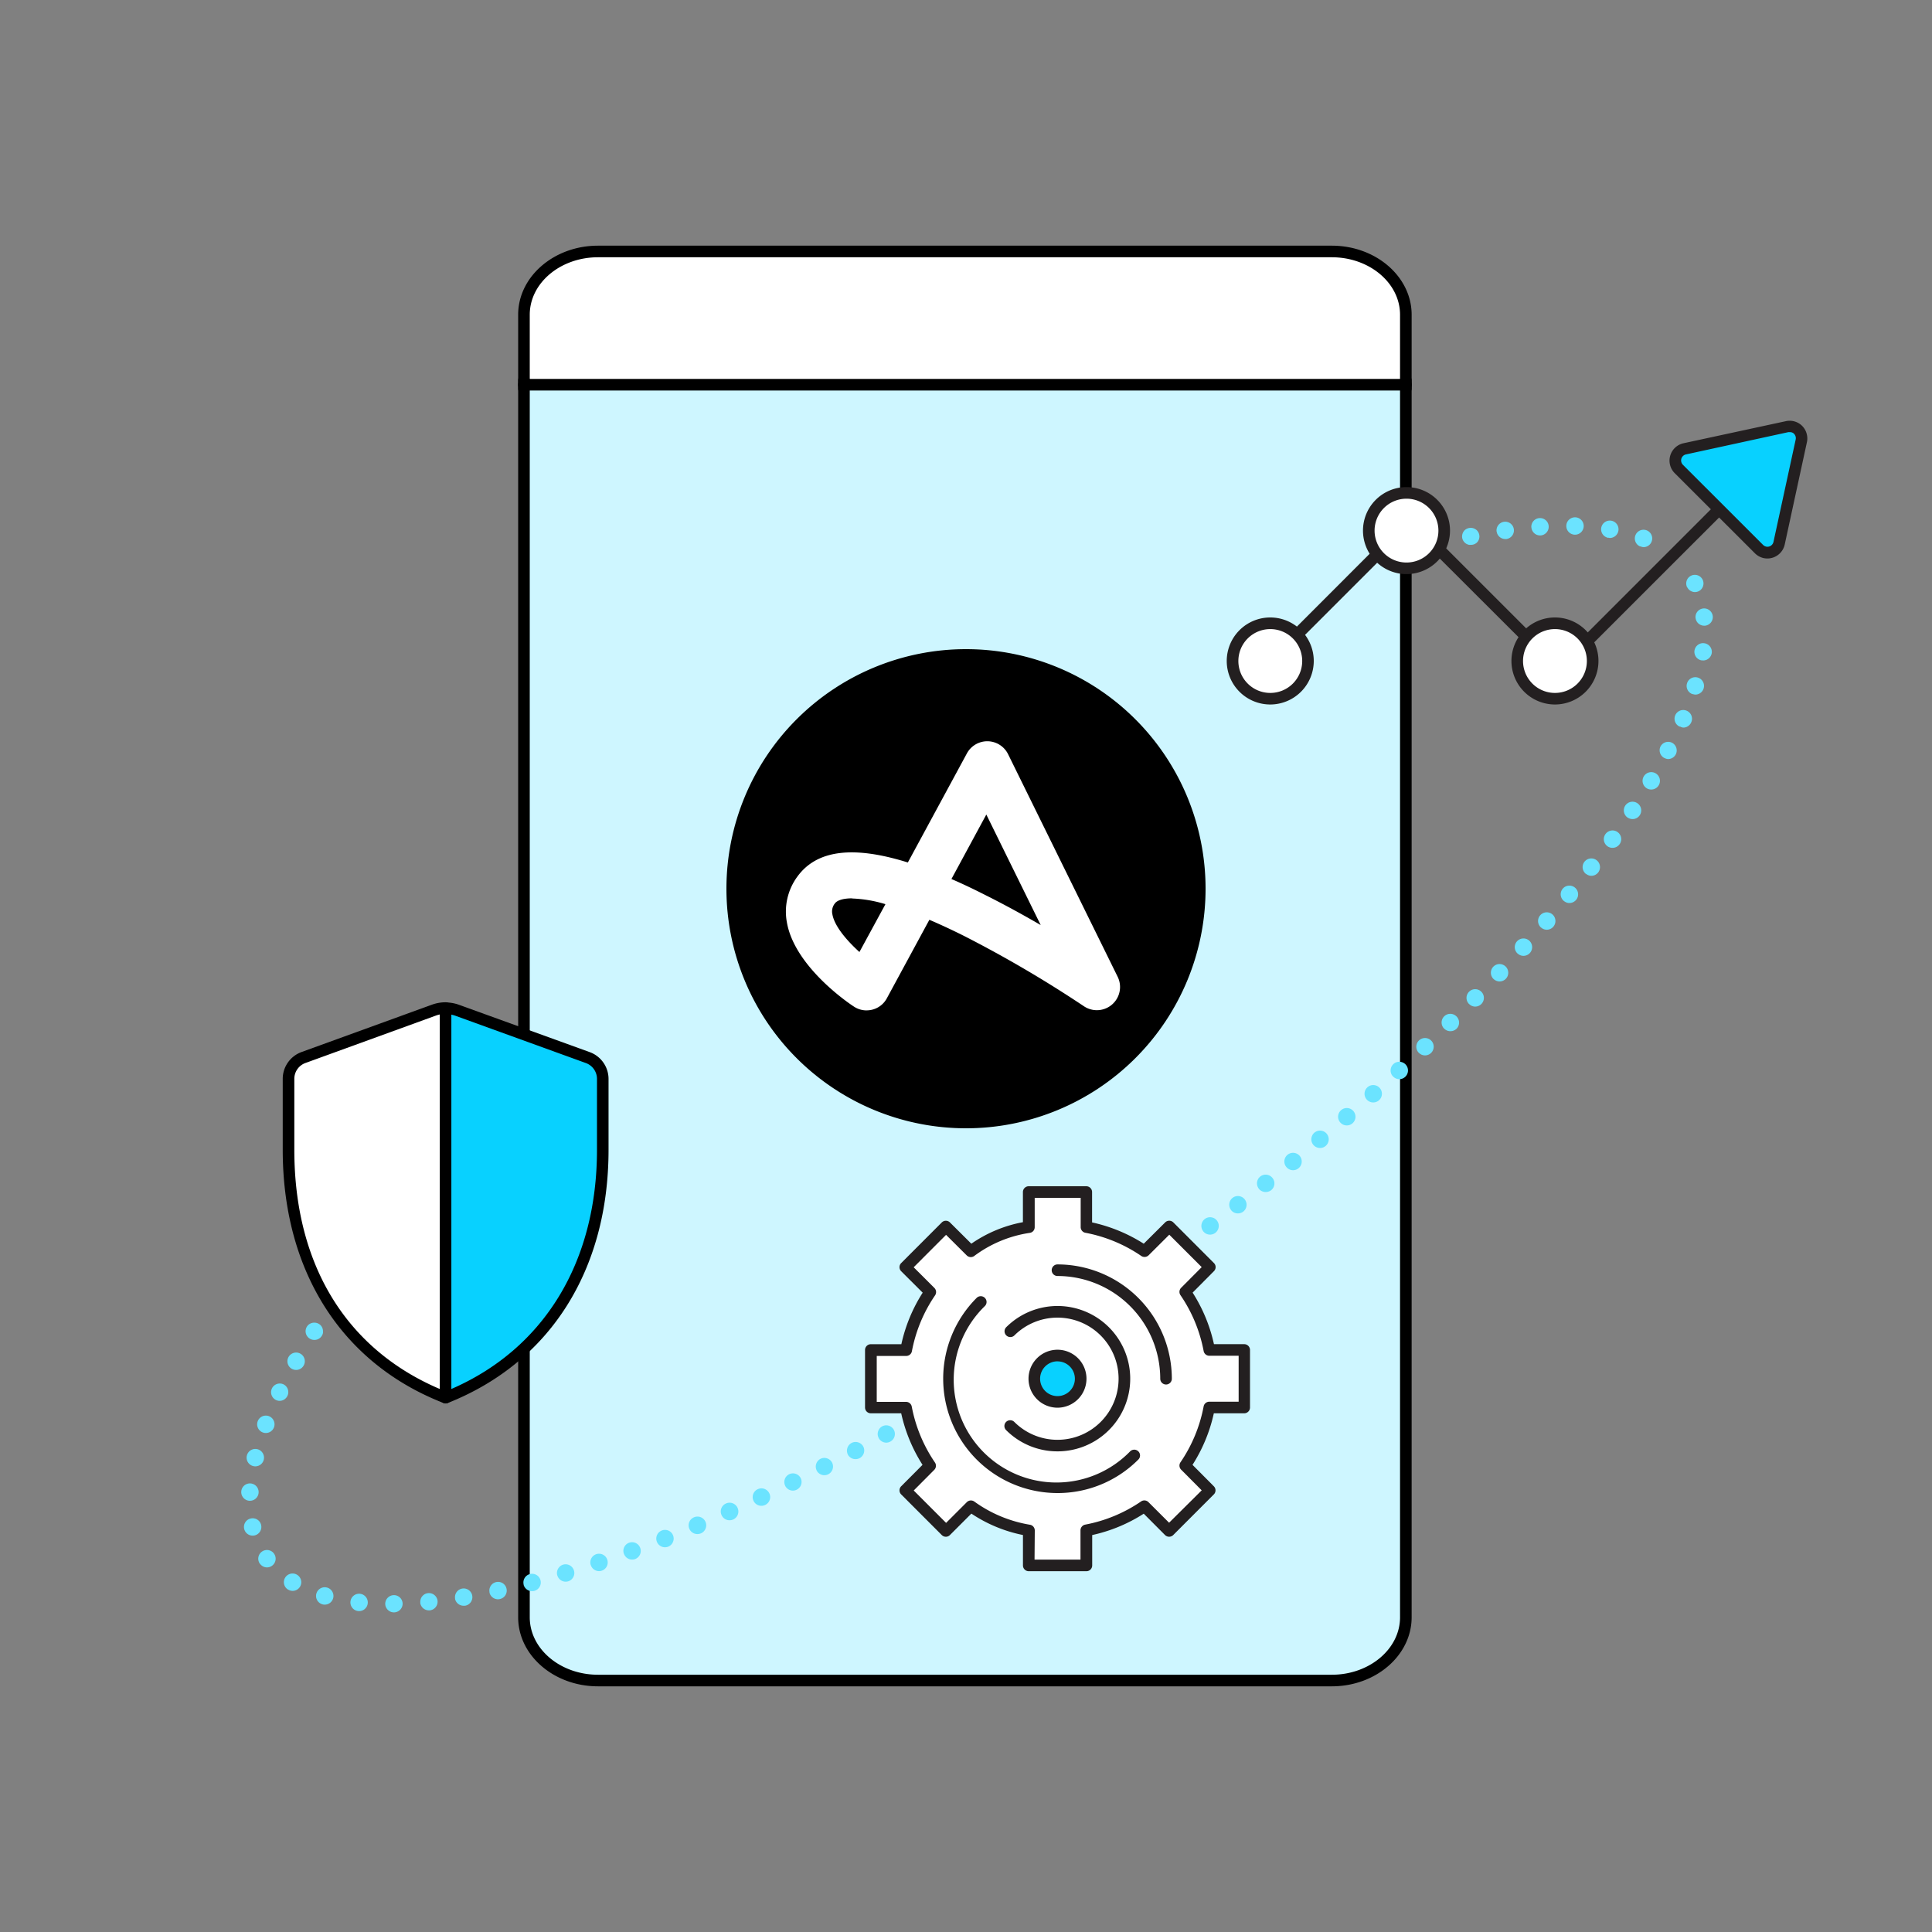 <?xml version="1.0" encoding="UTF-8"?> <svg xmlns="http://www.w3.org/2000/svg" id="Outlines_-_EXPORT" data-name="Outlines - EXPORT" viewBox="0 0 500 500"><rect x="0" y="0" width="500" height="500" fill="#808080" stroke="none"/> <defs> <style>.cls-1{fill:#fff;}.cls-2{fill:#cef6ff;}.cls-3{fill:#08d1ff;}.cls-4{fill:#6be3ff;}.cls-5{fill:#231f20;}</style> </defs> <path class="cls-1" d="M363.83,100.55V81.45c0-9-8.62-16.37-19.16-16.37H154.76c-10.53,0-19.16,7.36-19.16,16.37v19.1"></path> <path d="M363.83,102.05a1.5,1.5,0,0,1-1.5-1.5V81.45c0-8.2-7.92-14.87-17.66-14.87H154.76c-9.73,0-17.66,6.67-17.66,14.87v19.1a1.5,1.5,0,0,1-3,0V81.45c0-9.86,9.27-17.87,20.66-17.87H344.67c11.39,0,20.66,8,20.66,17.87v19.1A1.5,1.5,0,0,1,363.83,102.05Z"></path> <path class="cls-2" d="M135.6,98.45v320.1c0,9,8.63,16.37,19.16,16.37H344.67c10.54,0,19.16-7.36,19.16-16.37V98.45"></path> <path d="M344.67,436.42H154.76c-11.39,0-20.66-8-20.66-17.87V98.45a1.5,1.5,0,0,1,3,0v320.1c0,8.2,7.93,14.87,17.66,14.87H344.67c9.74,0,17.66-6.67,17.66-14.87V98.45a1.5,1.5,0,1,1,3,0v320.1C365.33,428.41,356.06,436.42,344.67,436.42Z"></path> <line class="cls-1" x1="363.83" y1="99.57" x2="135.6" y2="99.57"></line> <path d="M363.83,101.07H135.6a1.5,1.5,0,0,1,0-3H363.83a1.5,1.5,0,0,1,0,3Z"></path> <path d="M250,292a62,62,0,1,0-62-62,62,62,0,0,0,62,62Z"></path> <path class="cls-1" d="M224.27,261.49a5.94,5.94,0,0,1-3.3-1c-1.55-1-15.28-10.39-17.31-21.71a15.29,15.29,0,0,1,2.76-12c5-6.8,14.37-8,28.53-3.57l15.31-28.28a6,6,0,0,1,10.61.21l28.42,57.73a6,6,0,0,1-8.72,7.58,307,307,0,0,0-31.29-18.34c-3.19-1.59-6.1-2.93-8.76-4.07l-11,20.31a5.92,5.92,0,0,1-5.26,3.13Zm-3.74-29c-2.53,0-3.93.59-4.46,1.31a3.33,3.33,0,0,0-.65,2.82c.55,3.11,3.77,6.83,7,9.76L229.15,234A33.41,33.41,0,0,0,220.53,232.53Zm25.7-5q4.05,1.75,8.48,4c5.16,2.57,10.16,5.32,14.62,7.91L255.26,210.8Z"></path> <path class="cls-1" d="M115.31,260.93a8.94,8.94,0,0,0-3,.52L78.54,273.69a5.85,5.85,0,0,0-3.87,5.47v18.4c0,30.61,14.43,53.9,40.64,64.14"></path> <path d="M115.31,363.2a1.54,1.54,0,0,1-.55-.11c-26.43-10.31-41.59-34.2-41.59-65.54V279.16A7.39,7.39,0,0,1,78,272.28L111.82,260a10.38,10.38,0,0,1,3.49-.61,1.5,1.5,0,0,1,0,3,7.38,7.38,0,0,0-2.47.43L79.05,275.1a4.36,4.36,0,0,0-2.88,4.07v18.38c0,30.48,14.09,52.76,39.68,62.75a1.5,1.5,0,0,1-.54,2.9Z"></path> <path class="cls-3" d="M152.07,273.69,118.3,261.45a9,9,0,0,0-3-.52V361.7h0C141.11,351.48,156,328.18,156,297.56v-18.4A5.86,5.86,0,0,0,152.07,273.69Z"></path> <path d="M115.33,363.21a1.5,1.5,0,0,1-.47-.08l-.16-.06a1.5,1.5,0,0,1-.89-1.37V260.93a1.5,1.5,0,0,1,1.5-1.5h0a10.32,10.32,0,0,1,3.48.61l33.78,12.23a7.4,7.4,0,0,1,4.92,6.87v18.41c0,31.17-15.17,55.06-41.61,65.55A1.55,1.55,0,0,1,115.33,363.21Zm1.48-100.62v96.88c24-10.42,37.69-32.85,37.69-61.92V279.16a4.37,4.37,0,0,0-2.92-4.06h0l-33.77-12.24A8.36,8.36,0,0,0,116.81,262.59Z"></path> <path class="cls-4" d="M380.63,141a2.28,2.28,0,0,1-.45,0,2.25,2.25,0,0,1-.42-.13,2,2,0,0,1-.38-.2,2.45,2.45,0,0,1-.35-.29,2.3,2.3,0,0,1-.28-.34,2.42,2.42,0,0,1-.21-.39,2.77,2.77,0,0,1-.12-.41,2.32,2.32,0,0,1,.61-2,2.32,2.32,0,0,1,3.18,0,2.27,2.27,0,0,1,.66,1.59,2.21,2.21,0,0,1-.66,1.59A2.18,2.18,0,0,1,380.63,141Z"></path> <path class="cls-4" d="M99.7,415.11a2.26,2.26,0,0,1,2.22-2.29h0A2.25,2.25,0,0,1,104.2,415h0a2.25,2.25,0,0,1-2.22,2.28h0A2.25,2.25,0,0,1,99.7,415.11Zm-7,1.83h0a2.25,2.25,0,0,1-2-2.47h0a2.25,2.25,0,0,1,2.47-2h0a2.25,2.25,0,0,1,2,2.48h0a2.24,2.24,0,0,1-2.23,2h-.24Zm16.08-2.18a2.25,2.25,0,0,1,2-2.46h0a2.25,2.25,0,0,1,2.46,2h0a2.26,2.26,0,0,1-2,2.46H111A2.26,2.26,0,0,1,108.75,414.76Zm9-1.05a2.25,2.25,0,0,1,1.85-2.59h0a2.25,2.25,0,0,1,2.59,1.86h0a2.25,2.25,0,0,1-1.86,2.58h0l-.37,0h0A2.25,2.25,0,0,1,117.75,413.71Zm-34.36,1.48a2.25,2.25,0,0,1-1.54-2.78h0a2.25,2.25,0,0,1,2.79-1.54h0a2.25,2.25,0,0,1,1.54,2.78h0A2.26,2.26,0,0,1,84,415.28h0A2.27,2.27,0,0,1,83.39,415.19Zm43.28-3.08a2.23,2.23,0,0,1,1.72-2.67h0a2.23,2.23,0,0,1,2.67,1.72h0a2.24,2.24,0,0,1-1.71,2.67h0a2.12,2.12,0,0,1-.49.06h0A2.25,2.25,0,0,1,126.67,412.11Zm8.83-2a2.24,2.24,0,0,1,1.61-2.74h0a2.24,2.24,0,0,1,2.74,1.6h0a2.25,2.25,0,0,1-1.6,2.75h0a2.28,2.28,0,0,1-.57.07h0A2.24,2.24,0,0,1,135.5,410.09Zm-61,1.27a2.25,2.25,0,0,1-.73-3.09h0a2.25,2.25,0,0,1,3.1-.73h0a2.25,2.25,0,0,1,.73,3.1h0a2.25,2.25,0,0,1-1.91,1.06h0A2.24,2.24,0,0,1,74.54,411.36Zm69.7-3.64a2.27,2.27,0,0,1,1.51-2.81h0a2.26,2.26,0,0,1,2.8,1.52h0a2.25,2.25,0,0,1-1.51,2.8h0a2.37,2.37,0,0,1-.65.09h0A2.25,2.25,0,0,1,144.24,407.72Zm8.66-2.67a2.25,2.25,0,0,1,1.42-2.85h0a2.25,2.25,0,0,1,2.85,1.42h0a2.25,2.25,0,0,1-1.42,2.85h0a2.25,2.25,0,0,1-.71.12h0A2.25,2.25,0,0,1,152.9,405.05Zm-85.62-.36a2.24,2.24,0,0,1,.5-3.14h0a2.24,2.24,0,0,1,3.14.5h0a2.25,2.25,0,0,1-.5,3.14h0a2.24,2.24,0,0,1-1.32.43h0A2.23,2.23,0,0,1,67.28,404.69Zm94.2-2.57a2.23,2.23,0,0,1,1.34-2.88h0a2.24,2.24,0,0,1,2.88,1.35h0a2.24,2.24,0,0,1-1.34,2.88h0a2.27,2.27,0,0,1-.77.13h0A2.23,2.23,0,0,1,161.48,402.12ZM170,399a2.24,2.24,0,0,1,1.28-2.91h0a2.24,2.24,0,0,1,2.91,1.27h0a2.26,2.26,0,0,1-1.27,2.92h0a2.37,2.37,0,0,1-.82.15h0A2.25,2.25,0,0,1,170,399ZM63.2,395.69h0a2.23,2.23,0,0,1,1.67-2.7h0a2.24,2.24,0,0,1,2.71,1.67h0a2.25,2.25,0,0,1-1.67,2.7h0a2.37,2.37,0,0,1-.52.06h0A2.24,2.24,0,0,1,63.2,395.69Zm115.19-.07a2.25,2.25,0,0,1,1.21-2.94h0a2.26,2.26,0,0,1,3,1.21h0a2.27,2.27,0,0,1-1.22,2.95h0a2.35,2.35,0,0,1-.86.17h0A2.25,2.25,0,0,1,178.39,395.62Zm8.35-3.52a2.24,2.24,0,0,1,1.15-3h0a2.26,2.26,0,0,1,3,1.15h0a2.26,2.26,0,0,1-1.16,3h0a2.21,2.21,0,0,1-.9.19h0A2.24,2.24,0,0,1,186.74,392.1Zm8.27-3.7a2.24,2.24,0,0,1,1.1-3h0a2.26,2.26,0,0,1,3,1.09h0a2.25,2.25,0,0,1-1.1,3h0a2.29,2.29,0,0,1-.94.21h0A2.25,2.25,0,0,1,195,388.4Zm-130.45,0a2.25,2.25,0,0,1-2.12-2.37h0a2.24,2.24,0,0,1,2.37-2.12h0a2.25,2.25,0,0,1,2.12,2.37h0a2.25,2.25,0,0,1-2.25,2.12h-.12Zm138.66-3.86a2.23,2.23,0,0,1,1-3h0a2.25,2.25,0,0,1,3,1h0a2.24,2.24,0,0,1-1.05,3h0a2.17,2.17,0,0,1-1,.23h0A2.24,2.24,0,0,1,203.22,384.56Zm8.13-4a2.26,2.26,0,0,1,1-3h0a2.25,2.25,0,0,1,3,1h0a2.24,2.24,0,0,1-1,3h0a2.17,2.17,0,0,1-1,.24h0A2.26,2.26,0,0,1,211.35,380.58ZM65.54,379.42a2.24,2.24,0,0,1-1.65-2.72h0a2.25,2.25,0,0,1,2.72-1.65h0a2.25,2.25,0,0,1,1.65,2.72h0a2.25,2.25,0,0,1-2.18,1.72h0A2,2,0,0,1,65.54,379.42Zm153.88-3a2.26,2.26,0,0,1,1-3h0a2.26,2.26,0,0,1,3,.95h0a2.25,2.25,0,0,1-.95,3h0a2.28,2.28,0,0,1-1,.25h0A2.26,2.26,0,0,1,219.42,376.46Zm8-4.24a2.25,2.25,0,0,1,.9-3.05h0a2.24,2.24,0,0,1,3,.9h0a2.24,2.24,0,0,1-.9,3.05h0a2.19,2.19,0,0,1-1.07.28h0A2.26,2.26,0,0,1,227.43,372.22ZM68,370.71a2.25,2.25,0,0,1-1.3-2.9h0a2.25,2.25,0,0,1,2.9-1.31h0a2.26,2.26,0,0,1,1.3,2.91h0a2.25,2.25,0,0,1-2.1,1.45h0A2.22,2.22,0,0,1,68,370.71Zm167.37-2.85a2.26,2.26,0,0,1,.86-3.06h0a2.26,2.26,0,0,1,3.07.85h0a2.26,2.26,0,0,1-.86,3.07h0a2.32,2.32,0,0,1-1.1.29h0A2.28,2.28,0,0,1,235.37,367.86Zm7.88-4.47a2.26,2.26,0,0,1,.82-3.08h0a2.26,2.26,0,0,1,3.08.82h0a2.25,2.25,0,0,1-.82,3.07h0a2.24,2.24,0,0,1-1.13.31h0A2.26,2.26,0,0,1,243.25,363.39ZM71.43,362.32a2.24,2.24,0,0,1-1.05-3h0a2.26,2.26,0,0,1,3-1.05h0a2.25,2.25,0,0,1,1,3h0a2.25,2.25,0,0,1-2,1.27h0A2.14,2.14,0,0,1,71.43,362.32Zm179.64-3.51a2.26,2.26,0,0,1,.77-3.09h0a2.26,2.26,0,0,1,3.09.77h0a2.26,2.26,0,0,1-.77,3.09h0a2.21,2.21,0,0,1-1.16.32h0A2.25,2.25,0,0,1,251.07,358.81Zm7.76-4.69a2.23,2.23,0,0,1,.73-3.09h0a2.25,2.25,0,0,1,3.1.73h0a2.26,2.26,0,0,1-.74,3.1h0a2.26,2.26,0,0,1-1.18.33h0A2.24,2.24,0,0,1,258.83,354.12Zm-183.31.13a2.25,2.25,0,0,1-.84-3.07h0a2.26,2.26,0,0,1,3.07-.85h0a2.25,2.25,0,0,1,.84,3.07h0a2.25,2.25,0,0,1-2,1.14h0A2.33,2.33,0,0,1,75.52,354.25Zm191-4.92a2.24,2.24,0,0,1,.69-3.1h0a2.25,2.25,0,0,1,3.11.69h0a2.27,2.27,0,0,1-.69,3.11h0a2.26,2.26,0,0,1-1.21.35h0A2.25,2.25,0,0,1,266.52,349.33Zm7.63-4.88a2.24,2.24,0,0,1,.65-3.11h0a2.26,2.26,0,0,1,3.12.65h0a2.24,2.24,0,0,1-.65,3.11h0a2.24,2.24,0,0,1-1.23.37h0A2.25,2.25,0,0,1,274.15,344.45Zm7.57-5a2.24,2.24,0,0,1,.62-3.12h0a2.26,2.26,0,0,1,3.13.61h0a2.26,2.26,0,0,1-.62,3.13h0a2.21,2.21,0,0,1-1.25.38h0A2.26,2.26,0,0,1,281.72,339.47Zm7.51-5.07a2.25,2.25,0,0,1,.57-3.13h0a2.25,2.25,0,0,1,3.13.57h0a2.26,2.26,0,0,1-.57,3.14h0a2.32,2.32,0,0,1-1.28.39h0A2.24,2.24,0,0,1,289.23,334.4Zm7.44-5.16a2.25,2.25,0,0,1,.54-3.14h0a2.24,2.24,0,0,1,3.13.54h0a2.24,2.24,0,0,1-.53,3.13h0a2.26,2.26,0,0,1-1.3.42h0A2.27,2.27,0,0,1,296.67,329.24Zm7.38-5.26a2.24,2.24,0,0,1,.5-3.14h0a2.25,2.25,0,0,1,3.14.49h0a2.25,2.25,0,0,1-.5,3.15h0a2.24,2.24,0,0,1-1.32.43h0A2.27,2.27,0,0,1,304.05,324Zm7.31-5.35a2.26,2.26,0,0,1,.46-3.15h0a2.26,2.26,0,0,1,3.15.46h0a2.25,2.25,0,0,1-.46,3.15h0a2.23,2.23,0,0,1-1.34.45h0A2.27,2.27,0,0,1,311.36,318.63Zm7.25-5.44A2.25,2.25,0,0,1,319,310h0a2.24,2.24,0,0,1,3.15.42h0a2.25,2.25,0,0,1-.41,3.15h0a2.28,2.28,0,0,1-1.37.46h0A2.23,2.23,0,0,1,318.61,313.19Zm7.18-5.53a2.25,2.25,0,0,1,.37-3.16h0a2.25,2.25,0,0,1,3.16.38h0A2.24,2.24,0,0,1,329,308h0a2.25,2.25,0,0,1-1.39.49h0A2.25,2.25,0,0,1,325.79,307.66Zm7.1-5.63a2.25,2.25,0,0,1,.33-3.16h0a2.26,2.26,0,0,1,3.17.33h0a2.26,2.26,0,0,1-.34,3.17h0a2.25,2.25,0,0,1-1.41.5h0A2.24,2.24,0,0,1,332.89,302Zm7-5.72a2.26,2.26,0,0,1,.29-3.17h0a2.26,2.26,0,0,1,3.17.29h0a2.24,2.24,0,0,1-.29,3.17h0a2.24,2.24,0,0,1-1.44.52h0A2.27,2.27,0,0,1,339.91,296.31Zm6.95-5.82a2.24,2.24,0,0,1,.25-3.17h0a2.24,2.24,0,0,1,3.17.25h0a2.25,2.25,0,0,1-.25,3.17h0a2.24,2.24,0,0,1-1.46.54h0A2.23,2.23,0,0,1,346.86,290.49Zm6.86-5.92a2.25,2.25,0,0,1,.2-3.17h0a2.24,2.24,0,0,1,3.18.2h0a2.25,2.25,0,0,1-.2,3.17h0a2.23,2.23,0,0,1-1.49.56h0A2.24,2.24,0,0,1,353.72,284.57Zm6.77-6a2.26,2.26,0,0,1,.15-3.18h0a2.26,2.26,0,0,1,3.18.15h0a2.25,2.25,0,0,1-.15,3.18h0a2.25,2.25,0,0,1-1.51.59h0A2.25,2.25,0,0,1,360.49,278.55Zm6.68-6.12a2.25,2.25,0,0,1,.1-3.18h0a2.26,2.26,0,0,1,3.18.09h0a2.26,2.26,0,0,1-.1,3.19h0a2.28,2.28,0,0,1-1.54.61h0A2.24,2.24,0,0,1,367.17,272.43Zm6.57-6.24a2.25,2.25,0,0,1,.05-3.18h0a2.25,2.25,0,0,1,3.18.05h0a2.25,2.25,0,0,1,0,3.18h0a2.28,2.28,0,0,1-1.57.63h0A2.24,2.24,0,0,1,373.74,266.19Zm6.47-6.35a2.25,2.25,0,0,1,0-3.18h0a2.25,2.25,0,0,1,3.18,0h0a2.25,2.25,0,0,1,0,3.18h0a2.27,2.27,0,0,1-1.6.67h0A2.23,2.23,0,0,1,380.21,259.84Zm6.35-6.46a2.26,2.26,0,0,1-.08-3.19h0a2.25,2.25,0,0,1,3.18-.07h0a2.26,2.26,0,0,1,.08,3.18h0a2.28,2.28,0,0,1-1.63.7h0A2.25,2.25,0,0,1,386.56,253.38Zm6.21-6.6a2.25,2.25,0,0,1-.14-3.18h0a2.26,2.26,0,0,1,3.18-.14h0a2.26,2.26,0,0,1,.14,3.18h0a2.25,2.25,0,0,1-1.66.73h0A2.22,2.22,0,0,1,392.77,246.78Zm6.07-6.73a2.25,2.25,0,0,1-.22-3.17h0a2.25,2.25,0,0,1,3.18-.22h0a2.26,2.26,0,0,1,.22,3.17h0a2.23,2.23,0,0,1-1.7.78h0A2.21,2.21,0,0,1,398.84,240.05Zm5.91-6.87a2.25,2.25,0,0,1-.31-3.17h0a2.26,2.26,0,0,1,3.17-.3h0a2.25,2.25,0,0,1,.31,3.17h0a2.26,2.26,0,0,1-1.74.82h0A2.21,2.21,0,0,1,404.75,233.18Zm5.72-7a2.25,2.25,0,0,1-.4-3.15h0a2.26,2.26,0,0,1,3.16-.4h0a2.26,2.26,0,0,1,.4,3.16h0a2.26,2.26,0,0,1-1.78.87h0A2.23,2.23,0,0,1,410.47,226.15ZM416,219a2.25,2.25,0,0,1-.5-3.15h0a2.25,2.25,0,0,1,3.14-.5h0a2.24,2.24,0,0,1,.5,3.14h0a2.23,2.23,0,0,1-1.82.93h0A2.23,2.23,0,0,1,416,219Zm5.25-7.39a2.26,2.26,0,0,1-.63-3.12h0a2.25,2.25,0,0,1,3.12-.63h0a2.25,2.25,0,0,1,.63,3.12h0a2.23,2.23,0,0,1-1.87,1h0A2.29,2.29,0,0,1,421.22,211.57Zm4.94-7.6a2.25,2.25,0,0,1-.78-3.08h0a2.25,2.25,0,0,1,3.09-.78h0a2.25,2.25,0,0,1,.77,3.09h0a2.24,2.24,0,0,1-1.93,1.09h0A2.2,2.2,0,0,1,426.16,204Zm4.55-7.83a2.26,2.26,0,0,1-1-3h0a2.25,2.25,0,0,1,3-.95h0a2.25,2.25,0,0,1,.95,3h0a2.24,2.24,0,0,1-2,1.21h0A2.24,2.24,0,0,1,430.71,196.14Zm4-8.11a2.25,2.25,0,0,1-1.19-2.95h0a2.25,2.25,0,0,1,2.95-1.19h0a2.25,2.25,0,0,1,1.19,3h0a2.24,2.24,0,0,1-2.07,1.37h0A2.31,2.31,0,0,1,434.75,188Zm3.35-8.41a2.24,2.24,0,0,1-1.49-2.81h0a2.24,2.24,0,0,1,2.81-1.49h0a2.25,2.25,0,0,1,1.49,2.81h0a2.25,2.25,0,0,1-2.15,1.59h0A2.16,2.16,0,0,1,438.1,179.62Zm2.36-8.74a2.25,2.25,0,0,1-1.92-2.54h0a2.25,2.25,0,0,1,2.55-1.91h0A2.25,2.25,0,0,1,443,169h0a2.26,2.26,0,0,1-2.23,1.93h0A1.62,1.62,0,0,1,440.46,170.88Zm-1.65-11h0a2.24,2.24,0,0,1,2-2.45h0a2.25,2.25,0,0,1,2.46,2h0a2.25,2.25,0,0,1-2,2.46h-.22A2.24,2.24,0,0,1,438.81,159.86Zm-2.17-7.92h0a2.24,2.24,0,0,1,1-3h0a2.25,2.25,0,0,1,3,1h0a2.25,2.25,0,0,1-1,3h0a2.31,2.31,0,0,1-1,.23h0A2.24,2.24,0,0,1,436.64,151.94Zm-12.12-10.56a2.25,2.25,0,0,1-1.26-2.92h0a2.25,2.25,0,0,1,2.93-1.26h0a2.25,2.25,0,0,1,1.25,2.92h0a2.23,2.23,0,0,1-2.09,1.42h0A2.19,2.19,0,0,1,424.52,141.38Zm-37.19-3.86a2.25,2.25,0,0,1,1.92-2.54h0a2.25,2.25,0,0,1,2.54,1.92h0a2.25,2.25,0,0,1-1.92,2.54h0l-.31,0h0A2.25,2.25,0,0,1,387.33,137.52Zm28.93,1.62a2.25,2.25,0,0,1-1.85-2.6h0a2.25,2.25,0,0,1,2.6-1.84h0a2.25,2.25,0,0,1,1.84,2.59h0a2.26,2.26,0,0,1-2.22,1.88h0A2.31,2.31,0,0,1,416.26,139.14Zm-19.94-2.72a2.25,2.25,0,0,1,2.1-2.4h0a2.25,2.25,0,0,1,2.39,2.09h0a2.26,2.26,0,0,1-2.09,2.4h-.15A2.25,2.25,0,0,1,396.32,136.42Zm11.24,1.9a2.26,2.26,0,0,1-2.19-2.32h0a2.25,2.25,0,0,1,2.32-2.18h0a2.25,2.25,0,0,1,2.18,2.31h0a2.25,2.25,0,0,1-2.25,2.19h-.06Z"></path> <path class="cls-4" d="M81.34,346.77a2.25,2.25,0,0,1-1.59-.66,2.45,2.45,0,0,1-.29-.35,2,2,0,0,1-.2-.38,2.25,2.25,0,0,1,.49-2.45,2.32,2.32,0,0,1,3.18,0,2.23,2.23,0,0,1,.66,1.59,3.42,3.42,0,0,1,0,.44,3.38,3.38,0,0,1-.13.42,2.82,2.82,0,0,1-.21.38,2.19,2.19,0,0,1-1,.84A2.27,2.27,0,0,1,81.34,346.77Z"></path> <g id="Layer_2" data-name="Layer 2"> <g id="_10" data-name=" 10"> <g id="_6-1" data-name=" 6-1"> <path class="cls-1" d="M322,364.26V349.37h-9.09a39.81,39.81,0,0,0-6.22-15l6.38-6.4-10.5-10.51-6.41,6.38a39.83,39.83,0,0,0-15-6.22v-9.09h-14.9v9.09c-6.06.81-10.58,3.15-15,6.22l-6.41-6.38-10.5,10.51,6.42,6.41a39.81,39.81,0,0,0-6.22,15h-9.13v14.88h9.08a39.93,39.93,0,0,0,6.22,15l-6.37,6.41,10.5,10.51,6.42-6.43a35.61,35.61,0,0,0,15,6.23v9.12h14.89v-9.08a39.85,39.85,0,0,0,15-6.23l6.41,6.39,10.5-10.51-6.38-6.41a39.77,39.77,0,0,0,6.22-15Z"></path> <path class="cls-5" d="M281.13,406.63H266.24a1.5,1.5,0,0,1-1.5-1.5v-7.87a37.16,37.16,0,0,1-13.35-5.54l-5.54,5.54a1.47,1.47,0,0,1-1.06.45h0a1.5,1.5,0,0,1-1.06-.44l-10.5-10.51a1.5,1.5,0,0,1,0-2.12l5.52-5.54a41.2,41.2,0,0,1-5.52-13.34h-7.86a1.5,1.5,0,0,1-1.5-1.5V349.38a1.5,1.5,0,0,1,1.5-1.5h7.9a41.11,41.11,0,0,1,5.52-13.34L233.23,329a1.52,1.52,0,0,1-.44-1.06,1.5,1.5,0,0,1,.44-1.06l10.5-10.51a1.5,1.5,0,0,1,2.12,0l5.53,5.5a34.51,34.51,0,0,1,13.35-5.57v-7.8a1.5,1.5,0,0,1,1.5-1.5h14.9a1.5,1.5,0,0,1,1.5,1.5v7.86A41.3,41.3,0,0,1,296,321.87l5.54-5.51a1.5,1.5,0,0,1,2.12,0l10.5,10.51a1.48,1.48,0,0,1,0,2.11l-5.51,5.55a41.11,41.11,0,0,1,5.52,13.34H322a1.5,1.5,0,0,1,1.5,1.5v14.89a1.5,1.5,0,0,1-1.5,1.5h-7.86a41.2,41.2,0,0,1-5.52,13.34l5.51,5.54a1.49,1.49,0,0,1,0,2.12l-10.5,10.51a1.51,1.51,0,0,1-2.12,0L296,391.74a40.79,40.79,0,0,1-13.34,5.53v7.86A1.5,1.5,0,0,1,281.13,406.63Zm-13.39-3h11.89v-7.58a1.51,1.51,0,0,1,1.22-1.48,38,38,0,0,0,14.46-6,1.5,1.5,0,0,1,1.91.18l5.34,5.33L311,385.7l-5.32-5.35a1.5,1.5,0,0,1-.18-1.9,38.23,38.23,0,0,0,6-14.47,1.49,1.49,0,0,1,1.47-1.22h7.59V350.87h-7.59a1.5,1.5,0,0,1-1.47-1.23,38.12,38.12,0,0,0-6-14.46,1.5,1.5,0,0,1,.18-1.9l5.32-5.35-8.39-8.39-5.34,5.32a1.51,1.51,0,0,1-1.91.18,38.12,38.12,0,0,0-14.46-6,1.49,1.49,0,0,1-1.22-1.47V310h-11.9v7.59a1.48,1.48,0,0,1-1.3,1.48,31.75,31.75,0,0,0-14.38,6,1.5,1.5,0,0,1-1.91-.17l-5.35-5.32-8.38,8.39,5.36,5.35a1.51,1.51,0,0,1,.18,1.91,38.09,38.09,0,0,0-6,14.47,1.5,1.5,0,0,1-1.47,1.22h-7.63v11.88h7.58a1.5,1.5,0,0,1,1.48,1.22,38.37,38.37,0,0,0,6,14.47,1.5,1.5,0,0,1-.17,1.9l-5.32,5.35,8.38,8.38,5.36-5.36a1.5,1.5,0,0,1,1.94-.16,34.1,34.1,0,0,0,14.39,6,1.5,1.5,0,0,1,1.26,1.48Z"></path> </g> </g> </g> <path class="cls-5" d="M273.68,386.4a29.59,29.59,0,0,1-20.92-50.51,1.51,1.51,0,0,1,2.12,0,1.49,1.49,0,0,1,0,2.12,26.59,26.59,0,1,0,37.6,37.6,1.51,1.51,0,0,1,2.12,0,1.49,1.49,0,0,1,0,2.12A29.4,29.4,0,0,1,273.68,386.4Z"></path> <path class="cls-5" d="M273.68,375.61a18.74,18.74,0,0,1-13.3-5.5,1.49,1.49,0,0,1,0-2.12,1.51,1.51,0,0,1,2.12,0,15.81,15.81,0,1,0,0-22.36,1.5,1.5,0,0,1-2.12-2.12,18.81,18.81,0,1,1,13.3,32.1Z"></path> <path class="cls-5" d="M301.77,358.31a1.5,1.5,0,0,1-1.5-1.5,26.61,26.61,0,0,0-26.59-26.58,1.5,1.5,0,0,1,0-3,29.62,29.62,0,0,1,29.59,29.58A1.5,1.5,0,0,1,301.77,358.31Z"></path> <path class="cls-3" d="M279.68,356.81a6,6,0,1,0-6,6,6,6,0,0,0,6-6"></path> <path class="cls-5" d="M273.68,364.31a7.5,7.5,0,1,1,7.5-7.5A7.51,7.51,0,0,1,273.68,364.31Zm0-12a4.5,4.5,0,1,0,4.5,4.49A4.5,4.5,0,0,0,273.68,352.32Z"></path> <path class="cls-5" d="M403.46,174.73a1.46,1.46,0,0,1-1.06-.44L365.05,137l-35.4,35.4a1.5,1.5,0,0,1-2.12-2.12L364,133.77a1.53,1.53,0,0,1,2.12,0l37.35,37.34,51.82-51.83a1.51,1.51,0,1,1,2.13,2.13l-52.89,52.88A1.46,1.46,0,0,1,403.46,174.73Z"></path> <path class="cls-3" d="M466.18,112.75a3.08,3.08,0,0,0-3.69-2.33L436,116.19a3,3,0,0,0-1.5.82,3.09,3.09,0,0,0,0,4.37L438,125l2.59,2.58,8.43,8.43,6.17,6.17a3.14,3.14,0,0,0,1.49.82,3.09,3.09,0,0,0,3.7-2.33l5.76-26.52A3.12,3.12,0,0,0,466.18,112.75Z"></path> <path class="cls-5" d="M457.4,144.54a5,5,0,0,1-1-.11,4.69,4.69,0,0,1-2.21-1.22L433.4,122.44a4.6,4.6,0,0,1,2.25-7.72L462.17,109a4.61,4.61,0,0,1,3.45.6,4.53,4.53,0,0,1,2,2.88h0a4.5,4.5,0,0,1,0,2l-5.75,26.51A4.61,4.61,0,0,1,457.4,144.54Zm5.77-32.7a2.21,2.21,0,0,0-.35,0l-26.52,5.77a1.55,1.55,0,0,0-.76.42,1.6,1.6,0,0,0,0,2.26l20.76,20.75a1.71,1.71,0,0,0,.77.42,1.6,1.6,0,0,0,1.9-1.2l5.75-26.51a1.55,1.55,0,0,0,0-.71,1.65,1.65,0,0,0-.7-1A1.62,1.62,0,0,0,463.17,111.84Z"></path> <circle class="cls-1" cx="364.02" cy="137.32" r="9.76"></circle> <path class="cls-5" d="M364,148.58a11.26,11.26,0,1,1,11.26-11.26A11.27,11.27,0,0,1,364,148.58Zm0-19.52a8.26,8.26,0,1,0,8.26,8.26A8.27,8.27,0,0,0,364,129.06Z"></path> <circle class="cls-1" cx="402.43" cy="171.06" r="9.76"></circle> <path class="cls-5" d="M402.43,182.32a11.26,11.26,0,1,1,11.25-11.26A11.27,11.27,0,0,1,402.43,182.32Zm0-19.51a8.26,8.26,0,1,0,8.25,8.25A8.26,8.26,0,0,0,402.43,162.81Z"></path> <circle class="cls-1" cx="328.76" cy="171.06" r="9.76"></circle> <path class="cls-5" d="M328.76,182.32A11.26,11.26,0,1,1,340,171.06,11.27,11.27,0,0,1,328.76,182.32Zm0-19.51a8.26,8.26,0,1,0,8.25,8.25A8.26,8.26,0,0,0,328.76,162.81Z"></path> </svg> 
